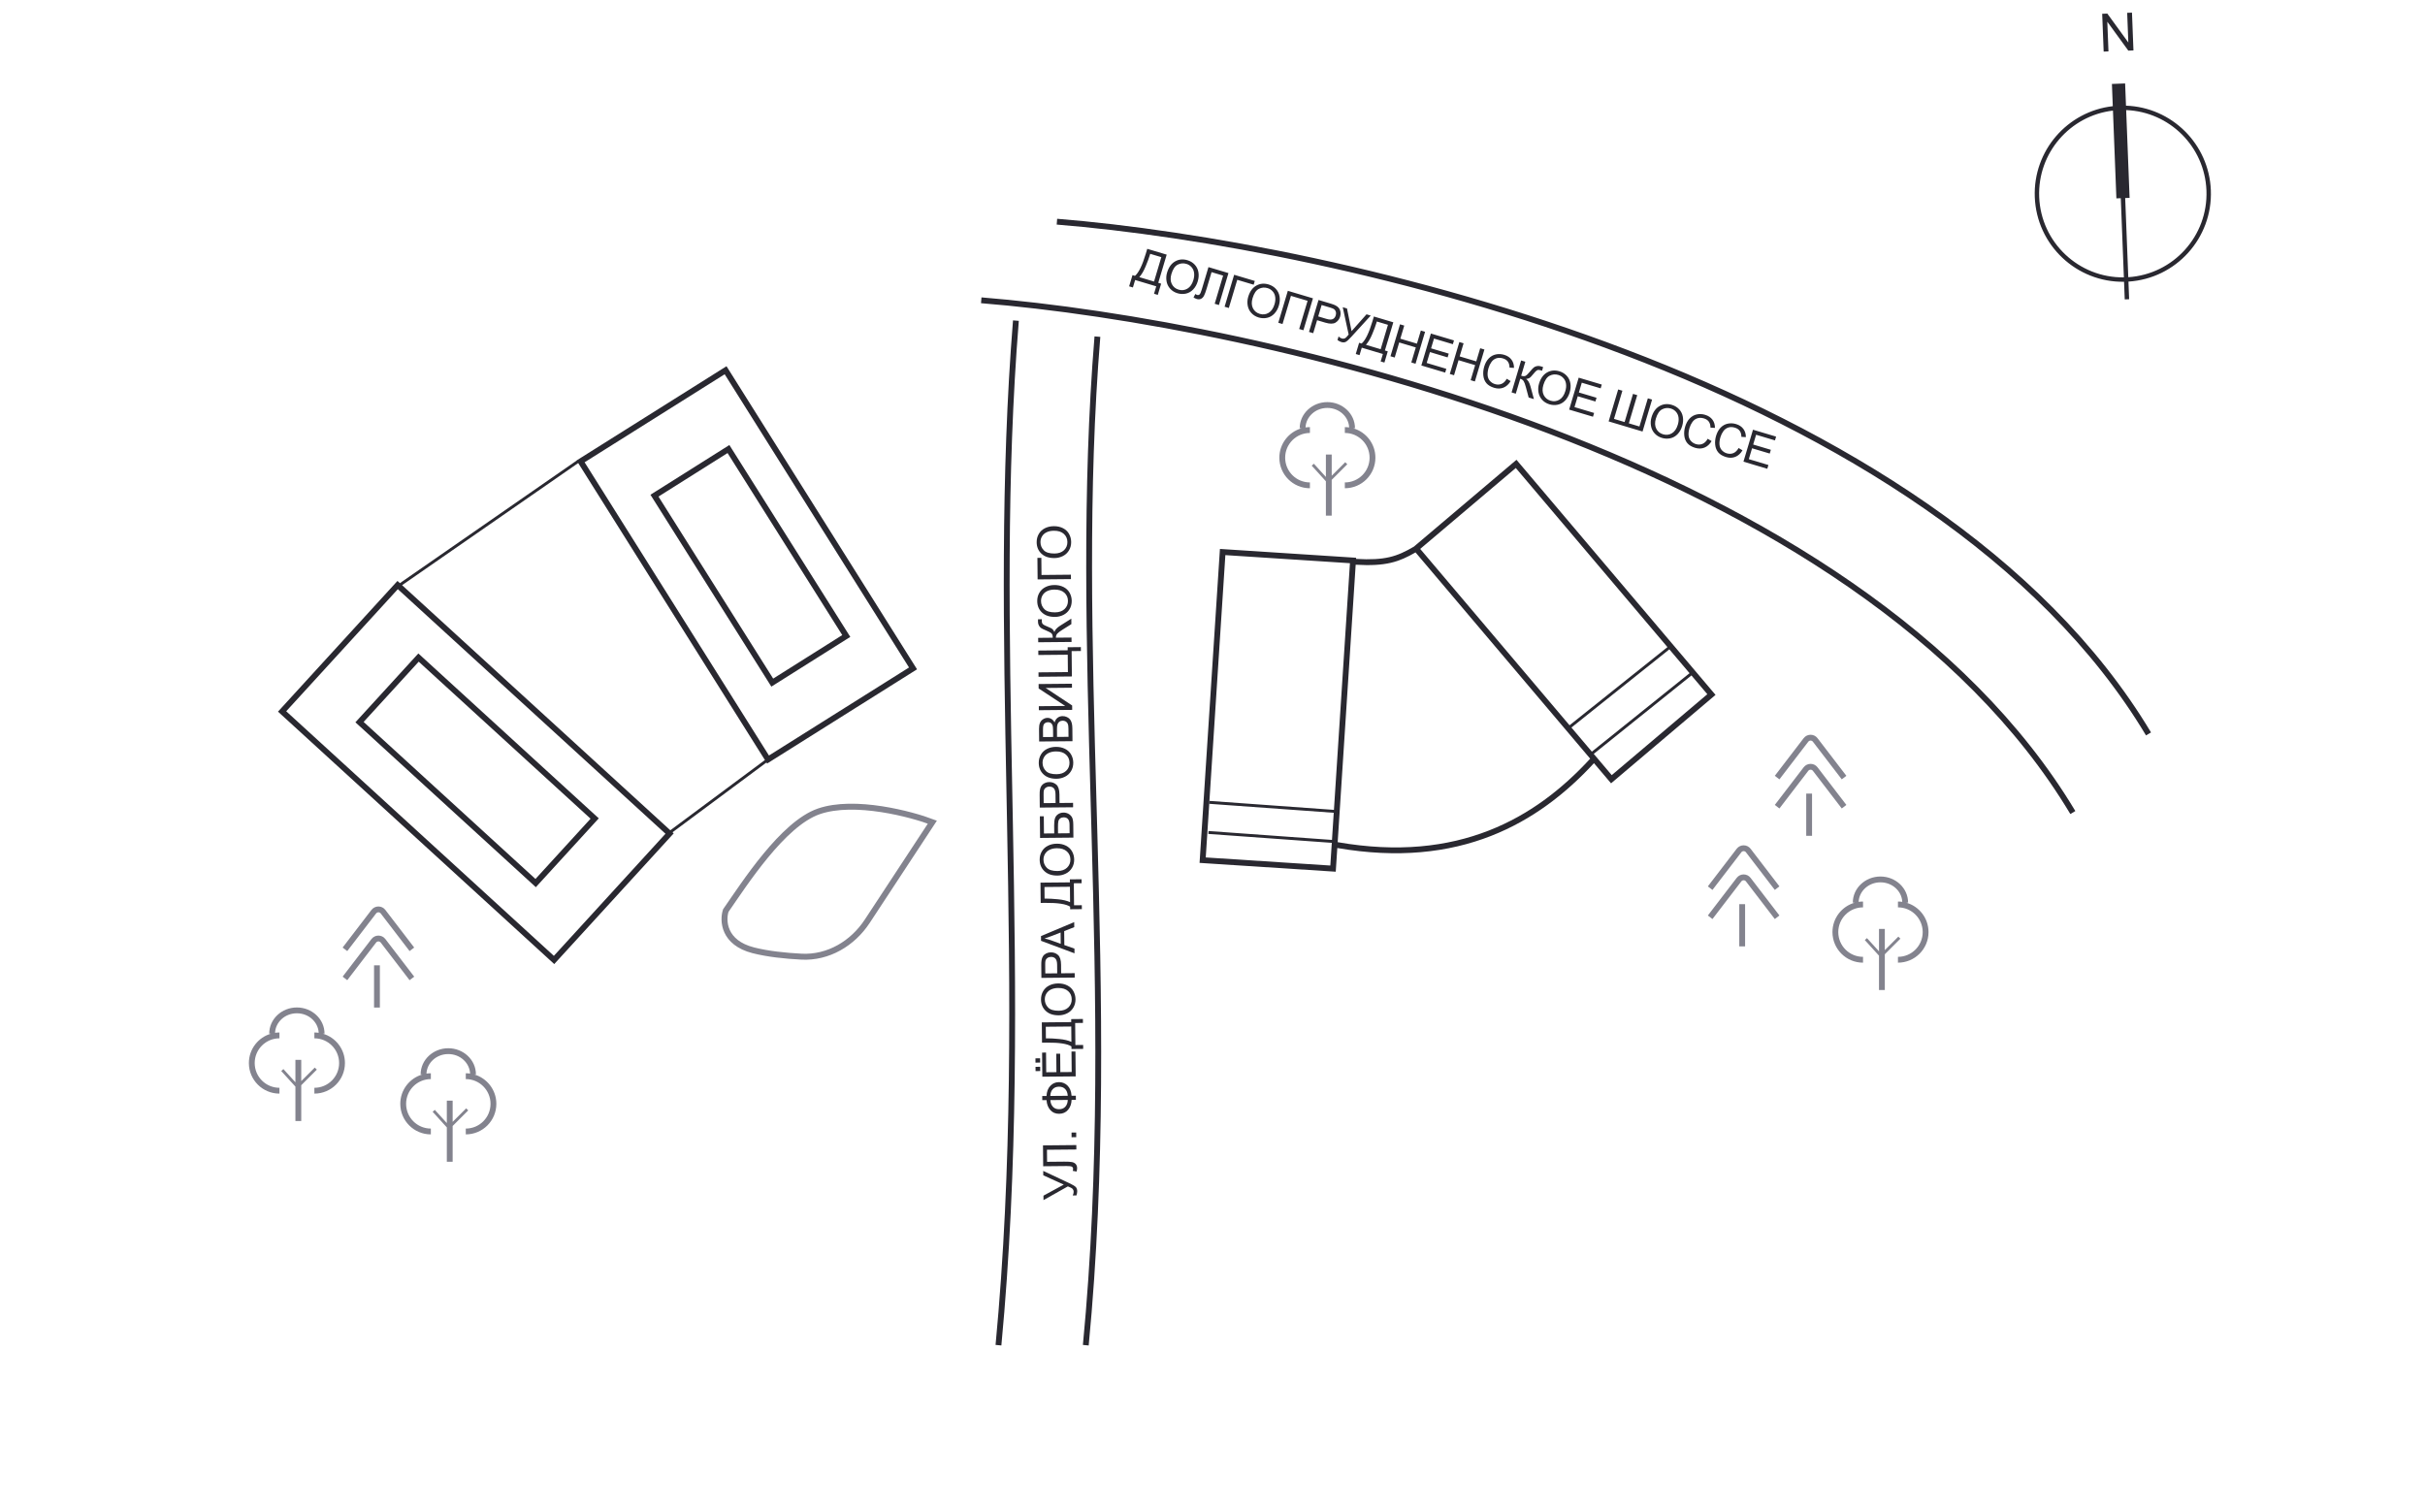 <svg width="380" height="237" viewBox="0 0 380 237" fill="none" xmlns="http://www.w3.org/2000/svg">
<g clip-path="url(#clip0_1_229)">
<path fill-rule="evenodd" clip-rule="evenodd" d="M222.547 86.029L237.527 73.347L261.293 101.419L245.948 113.671L222.547 86.029ZM246.243 114.019L249.446 117.802L264.754 105.508L261.588 101.768L246.243 114.019ZM252.561 121.482L249.74 118.15L265.049 105.856L267.541 108.8L252.561 121.482ZM221.56 85.669L221.958 85.332L236.938 72.65L237.634 72.061L238.224 72.757L268.238 108.21L268.827 108.906L268.131 109.496L253.151 122.178L252.454 122.767L251.865 122.071L249.777 119.605C245.337 124.416 240.075 128.496 233.637 131.015C226.969 133.624 219.068 134.547 209.555 132.904L209.373 135.709L209.314 136.619L208.404 136.56L188.883 135.294L187.973 135.235L191.106 86.942L191.165 86.031L192.075 86.09L211.596 87.357L212.506 87.416L212.495 87.594C214.788 87.728 216.389 87.629 217.736 87.315C219.095 86.998 220.22 86.457 221.56 85.669ZM221.815 86.576L221.851 86.618L249.183 118.903C244.796 123.676 239.62 127.694 233.304 130.165C226.785 132.716 219.023 133.629 209.615 131.989L212.436 88.505C214.779 88.642 216.479 88.545 217.944 88.203C219.354 87.874 220.523 87.323 221.815 86.576ZM192.016 87.001L211.537 88.267L209.029 126.928L189.544 125.522L189.513 125.978L208.999 127.383L208.723 131.636L189.379 130.241L189.348 130.696L208.694 132.092L208.463 135.65L188.942 134.383L192.016 87.001Z" fill="#292830"/>
<path fill-rule="evenodd" clip-rule="evenodd" d="M254.577 55.652C221.429 43.019 187.081 36.93 165.585 35.197L165.659 34.288C187.227 36.026 221.662 42.132 254.902 54.799C288.13 67.462 320.244 86.712 337.068 114.789L336.285 115.258C319.619 87.444 287.738 68.289 254.577 55.652ZM242.718 67.972C209.569 55.34 175.221 49.25 153.726 47.517L153.799 46.608C175.368 48.347 209.802 54.452 243.042 67.12C276.27 79.782 308.384 99.032 325.208 127.11L324.425 127.578C307.759 99.764 275.878 80.609 242.718 67.972ZM182.821 39.908L179.775 38.998L179.557 39.729C179.005 41.577 178.436 42.745 177.852 43.233L177.463 43.117L176.937 44.875L177.528 45.051L177.877 43.884L181.186 44.872L180.837 46.04L181.428 46.216L181.953 44.458L181.502 44.323L182.821 39.908ZM180.237 39.78L181.982 40.301L180.84 44.125L178.531 43.436C178.897 43.027 179.227 42.465 179.522 41.749C179.821 41.033 180.033 40.461 180.16 40.036L180.237 39.78ZM184.134 40.973C183.547 41.309 183.13 41.892 182.882 42.723C182.751 43.162 182.722 43.608 182.796 44.058C182.869 44.509 183.058 44.904 183.361 45.242C183.664 45.581 184.051 45.821 184.522 45.961C184.957 46.091 185.393 46.11 185.829 46.017C186.267 45.922 186.648 45.705 186.972 45.365C187.297 45.026 187.535 44.602 187.687 44.095C187.836 43.594 187.872 43.117 187.794 42.665C187.719 42.211 187.528 41.818 187.223 41.487C186.918 41.155 186.535 40.92 186.072 40.782C185.367 40.572 184.72 40.635 184.134 40.973ZM183.62 44.509C183.401 44.065 183.382 43.541 183.562 42.937C183.787 42.184 184.116 41.697 184.549 41.477C184.984 41.255 185.437 41.214 185.906 41.354C186.236 41.452 186.508 41.625 186.721 41.873C186.938 42.118 187.069 42.414 187.115 42.76C187.163 43.104 187.126 43.48 187.005 43.887C186.812 44.532 186.502 44.981 186.074 45.235C185.649 45.489 185.186 45.542 184.688 45.393C184.198 45.247 183.843 44.953 183.62 44.509ZM192.501 42.799L189.367 41.863L188.314 45.387C188.189 45.806 188.072 46.061 187.963 46.152C187.855 46.241 187.725 46.263 187.575 46.218C187.498 46.195 187.411 46.145 187.315 46.067L187.027 46.62C187.216 46.736 187.383 46.816 187.529 46.859C187.77 46.931 187.989 46.924 188.187 46.836C188.384 46.747 188.544 46.587 188.664 46.358C188.787 46.129 188.927 45.753 189.083 45.23L189.853 42.651L191.663 43.192L190.344 47.607L191.006 47.805L192.501 42.799ZM196.628 44.032L193.391 43.065L191.896 48.071L192.559 48.269L193.877 43.853L196.452 44.622L196.628 44.032ZM196.848 44.771C196.262 45.106 195.845 45.69 195.597 46.52C195.466 46.96 195.437 47.405 195.51 47.856C195.584 48.307 195.772 48.701 196.075 49.04C196.379 49.378 196.766 49.618 197.237 49.759C197.672 49.889 198.107 49.907 198.544 49.814C198.982 49.719 199.363 49.502 199.687 49.163C200.012 48.823 200.25 48.4 200.401 47.892C200.551 47.391 200.587 46.915 200.509 46.462C200.433 46.009 200.243 45.616 199.938 45.284C199.633 44.953 199.249 44.718 198.787 44.58C198.082 44.369 197.435 44.433 196.848 44.771ZM196.335 48.307C196.116 47.862 196.097 47.338 196.277 46.735C196.502 45.981 196.831 45.494 197.263 45.274C197.699 45.052 198.152 45.011 198.62 45.151C198.951 45.25 199.222 45.422 199.436 45.67C199.653 45.916 199.784 46.211 199.829 46.557C199.878 46.901 199.841 47.277 199.72 47.685C199.527 48.329 199.217 48.778 198.789 49.032C198.363 49.287 197.901 49.34 197.403 49.191C196.913 49.045 196.558 48.75 196.335 48.307ZM205.742 46.754L201.805 45.578L200.31 50.584L200.973 50.781L202.291 46.366L204.9 47.145L203.581 51.56L204.247 51.759L205.742 46.754ZM206.615 47.014L205.12 52.02L205.782 52.218L206.39 50.183L207.674 50.566C208.382 50.778 208.915 50.777 209.274 50.564C209.633 50.349 209.876 50.029 210.003 49.603C210.077 49.355 210.094 49.112 210.054 48.874C210.015 48.637 209.93 48.437 209.798 48.273C209.666 48.108 209.484 47.968 209.25 47.853C209.084 47.769 208.835 47.677 208.503 47.578L206.615 47.014ZM207.861 49.978L206.566 49.592L207.101 47.803L208.381 48.185C208.682 48.275 208.883 48.351 208.986 48.414C209.145 48.514 209.254 48.654 209.314 48.836C209.377 49.016 209.377 49.21 209.314 49.42C209.228 49.709 209.071 49.906 208.844 50.012C208.616 50.117 208.289 50.106 207.861 49.978ZM211.076 48.347L210.407 48.147L211.337 52.43C211.086 52.757 210.885 52.955 210.735 53.024C210.589 53.092 210.435 53.102 210.273 53.053C210.075 52.994 209.902 52.887 209.755 52.731L209.586 53.298C209.811 53.452 210.008 53.554 210.179 53.605C210.459 53.689 210.696 53.678 210.891 53.573C211.087 53.467 211.374 53.206 211.754 52.789L214.795 49.457L214.136 49.26L211.793 51.9L211.076 48.347ZM218.334 50.514L215.288 49.605L215.07 50.335C214.518 52.184 213.95 53.352 213.365 53.839L212.976 53.723L212.451 55.481L213.042 55.658L213.39 54.49L216.699 55.478L216.35 56.646L216.941 56.822L217.466 55.064L217.016 54.929L218.334 50.514ZM215.75 50.386L217.495 50.907L216.353 54.731L214.045 54.042C214.41 53.633 214.74 53.071 215.036 52.356C215.334 51.639 215.547 51.068 215.674 50.642L215.75 50.386ZM219.384 50.828L217.889 55.834L218.552 56.032L219.256 53.672L221.858 54.449L221.154 56.809L221.816 57.007L223.311 52.001L222.649 51.803L222.035 53.858L219.433 53.081L220.047 51.026L219.384 50.828ZM224.221 52.273L222.726 57.278L226.462 58.394L226.638 57.803L223.565 56.885L224.074 55.181L226.843 56.009L227.019 55.421L224.249 54.594L224.707 53.061L227.664 53.944L227.841 53.353L224.221 52.273ZM228.683 53.605L227.188 58.611L227.85 58.809L228.555 56.449L231.157 57.226L230.452 59.586L231.114 59.783L232.609 54.778L231.947 54.58L231.333 56.635L228.731 55.858L229.345 53.803L228.683 53.605ZM236.719 59.728L236.107 59.363C235.89 59.757 235.621 60.022 235.3 60.16C234.979 60.297 234.633 60.31 234.262 60.199C233.957 60.108 233.697 59.945 233.482 59.709C233.267 59.474 233.144 59.18 233.113 58.826C233.086 58.471 233.135 58.08 233.262 57.654C233.361 57.324 233.509 57.02 233.706 56.742C233.904 56.461 234.159 56.267 234.471 56.159C234.786 56.053 235.136 56.056 235.52 56.171C235.855 56.271 236.108 56.437 236.279 56.669C236.45 56.902 236.539 57.217 236.547 57.616L237.245 57.657C237.248 57.155 237.118 56.725 236.852 56.368C236.587 56.011 236.204 55.758 235.703 55.609C235.262 55.477 234.826 55.457 234.397 55.55C233.97 55.64 233.599 55.85 233.282 56.18C232.969 56.508 232.734 56.932 232.578 57.454C232.436 57.932 232.39 58.405 232.441 58.874C232.494 59.344 232.656 59.739 232.927 60.061C233.201 60.38 233.607 60.621 234.147 60.782C234.668 60.938 235.151 60.927 235.596 60.75C236.043 60.571 236.418 60.231 236.719 59.728ZM239.022 56.693L238.36 56.495L236.865 61.501L237.527 61.699L238.227 59.356C238.473 59.43 238.652 59.56 238.765 59.748C238.878 59.933 238.994 60.247 239.111 60.692L239.542 62.3L240.365 62.546L239.831 60.572C239.669 59.971 239.439 59.577 239.143 59.392C239.324 59.374 239.489 59.328 239.638 59.253C239.787 59.176 240.009 58.951 240.304 58.578C240.538 58.284 240.723 58.101 240.858 58.03C240.991 57.958 241.164 57.954 241.376 58.017C241.391 58.022 241.436 58.036 241.508 58.06C241.573 58.082 241.617 58.096 241.64 58.103L241.811 57.53C241.799 57.521 241.665 57.479 241.41 57.402C241.21 57.343 241.013 57.334 240.819 57.378C240.625 57.42 240.463 57.495 240.331 57.605C240.202 57.712 240.019 57.909 239.782 58.196C239.458 58.585 239.217 58.82 239.058 58.902C238.901 58.981 238.671 58.976 238.368 58.885L239.022 56.693ZM242.418 58.38C241.832 58.716 241.415 59.299 241.167 60.13C241.036 60.57 241.007 61.015 241.08 61.466C241.154 61.916 241.342 62.311 241.645 62.65C241.948 62.988 242.336 63.228 242.807 63.368C243.242 63.498 243.677 63.517 244.114 63.424C244.552 63.329 244.933 63.112 245.257 62.773C245.582 62.433 245.82 62.01 245.971 61.502C246.121 61.001 246.157 60.525 246.078 60.072C246.003 59.618 245.813 59.226 245.508 58.894C245.203 58.562 244.819 58.328 244.357 58.19C243.651 57.979 243.005 58.042 242.418 58.38ZM241.905 61.916C241.686 61.472 241.666 60.948 241.847 60.344C242.072 59.591 242.401 59.104 242.833 58.884C243.269 58.662 243.721 58.621 244.19 58.761C244.52 58.859 244.792 59.032 245.006 59.28C245.223 59.525 245.354 59.821 245.399 60.167C245.448 60.511 245.411 60.887 245.289 61.294C245.097 61.939 244.787 62.388 244.359 62.642C243.933 62.897 243.471 62.95 242.973 62.801C242.483 62.654 242.127 62.36 241.905 61.916ZM247.382 59.19L245.887 64.195L249.622 65.311L249.799 64.72L246.726 63.803L247.235 62.099L250.004 62.926L250.179 62.338L247.41 61.511L247.868 59.978L250.825 60.861L251.001 60.271L247.382 59.19ZM254.232 61.235L253.569 61.038L252.074 66.043L257.388 67.63L258.883 62.624L258.22 62.426L256.902 66.842L255.239 66.345L256.557 61.93L255.895 61.732L254.576 66.147L252.913 65.65L254.232 61.235ZM260.045 63.645C259.459 63.98 259.042 64.564 258.794 65.395C258.662 65.834 258.634 66.279 258.707 66.73C258.781 67.181 258.969 67.576 259.272 67.914C259.575 68.253 259.962 68.492 260.434 68.633C260.868 68.763 261.304 68.781 261.741 68.689C262.179 68.594 262.56 68.376 262.884 68.037C263.209 67.698 263.447 67.274 263.598 66.766C263.748 66.266 263.784 65.789 263.705 65.337C263.63 64.883 263.44 64.49 263.135 64.159C262.83 63.827 262.446 63.592 261.984 63.454C261.278 63.243 260.632 63.307 260.045 63.645ZM259.532 67.181C259.313 66.736 259.293 66.212 259.474 65.609C259.699 64.855 260.028 64.368 260.46 64.148C260.896 63.926 261.348 63.885 261.817 64.025C262.147 64.124 262.419 64.297 262.633 64.544C262.85 64.79 262.981 65.086 263.026 65.431C263.075 65.776 263.038 66.151 262.916 66.559C262.724 67.203 262.414 67.652 261.986 67.906C261.56 68.161 261.098 68.214 260.6 68.065C260.11 67.919 259.754 67.624 259.532 67.181ZM268.208 69.132L267.596 68.767C267.379 69.161 267.11 69.427 266.789 69.564C266.468 69.701 266.122 69.714 265.751 69.603C265.446 69.512 265.186 69.349 264.971 69.114C264.756 68.879 264.633 68.584 264.602 68.23C264.575 67.875 264.624 67.484 264.752 67.059C264.85 66.729 264.998 66.424 265.195 66.146C265.393 65.865 265.648 65.671 265.96 65.564C266.275 65.457 266.625 65.461 267.009 65.576C267.344 65.676 267.597 65.842 267.768 66.074C267.939 66.306 268.029 66.622 268.036 67.02L268.734 67.062C268.738 66.559 268.607 66.13 268.341 65.773C268.076 65.416 267.693 65.163 267.192 65.013C266.751 64.881 266.315 64.862 265.886 64.954C265.46 65.045 265.088 65.255 264.772 65.585C264.458 65.912 264.223 66.337 264.068 66.858C263.925 67.336 263.879 67.81 263.93 68.279C263.983 68.748 264.145 69.144 264.416 69.465C264.69 69.785 265.097 70.025 265.636 70.187C266.157 70.342 266.64 70.332 267.085 70.154C267.533 69.976 267.907 69.635 268.208 69.132ZM273.052 70.579L272.44 70.214C272.223 70.608 271.954 70.874 271.633 71.011C271.312 71.148 270.966 71.161 270.595 71.05C270.289 70.959 270.03 70.796 269.815 70.561C269.6 70.325 269.477 70.031 269.446 69.677C269.419 69.322 269.468 68.931 269.595 68.505C269.694 68.175 269.842 67.871 270.039 67.593C270.237 67.312 270.492 67.118 270.804 67.01C271.119 66.904 271.468 66.908 271.853 67.023C272.188 67.123 272.441 67.288 272.612 67.521C272.783 67.753 272.872 68.068 272.88 68.467L273.578 68.508C273.581 68.006 273.451 67.576 273.185 67.22C272.92 66.863 272.537 66.609 272.036 66.46C271.594 66.328 271.159 66.308 270.73 66.401C270.303 66.492 269.932 66.702 269.615 67.031C269.302 67.359 269.067 67.784 268.911 68.305C268.769 68.783 268.723 69.256 268.774 69.725C268.827 70.195 268.989 70.59 269.26 70.912C269.534 71.232 269.94 71.472 270.48 71.633C271.001 71.789 271.484 71.778 271.929 71.601C272.376 71.422 272.751 71.082 273.052 70.579ZM274.696 67.347L273.201 72.353L276.937 73.469L277.113 72.878L274.04 71.96L274.549 70.256L277.318 71.083L277.494 70.496L274.725 69.669L275.182 68.136L278.139 69.019L278.316 68.428L274.696 67.347Z" fill="#292830"/>
<path fill-rule="evenodd" clip-rule="evenodd" d="M91.608 72.451L113.557 58.654L142.444 104.61L120.495 118.407L91.608 72.451ZM90.35 72.164L91.122 71.679L113.071 57.881L113.844 57.396L114.329 58.168L143.217 104.124L143.702 104.897L142.93 105.382L120.981 119.179L120.208 119.665L120.106 119.503L105.384 130.439L105.571 130.61L104.955 131.283L87.465 150.42L86.85 151.094L86.176 150.478L44.235 112.147L43.562 111.531L44.177 110.858L61.667 91.721L62.282 91.047L62.663 91.395L90.362 72.184L90.35 72.164ZM90.605 72.571L63.008 91.711L104.897 129.994L105.067 130.149L105.047 130.122L119.863 119.116L119.723 118.892L90.835 72.936L90.605 72.571ZM44.85 111.473L62.34 92.336L104.282 130.668L86.792 149.805L44.85 111.473ZM65.613 103.701L56.981 113.145L83.909 137.755L92.541 128.31L65.613 103.701ZM56.308 112.53L55.692 113.203L56.366 113.819L83.293 138.429L83.967 139.044L84.582 138.371L93.214 128.926L93.829 128.253L93.156 127.637L66.228 103.027L65.555 102.412L64.94 103.085L56.308 112.53ZM103.184 77.825L114.009 71.004L131.983 99.532L121.158 106.353L103.184 77.825ZM101.926 77.539L102.698 77.053L113.523 70.232L114.295 69.746L114.781 70.518L132.755 99.046L133.241 99.818L132.47 100.304L121.644 107.125L120.872 107.611L120.386 106.839L102.412 78.311L101.926 77.539Z" fill="#292830"/>
<path d="M128.293 127.167C133.95 125.198 142.937 127.642 146.103 128.852L135.899 144.383C133.602 147.878 129.782 150.143 125.605 149.933C123.057 149.804 120.31 149.514 118.048 148.937C113.375 147.747 113.222 144.293 113.729 142.714C116.641 138.525 122.636 129.136 128.293 127.167Z" stroke="#83838E" stroke-width="0.932"/>
<path fill-rule="evenodd" clip-rule="evenodd" d="M157.719 124.465C157.237 99.286 156.764 74.599 158.74 50.211L159.649 50.285C157.678 74.626 158.149 99.27 158.632 124.461L158.632 124.461L158.632 124.462C158.659 125.889 158.687 127.318 158.714 128.748C159.216 155.425 159.576 182.719 156.915 210.867L156.006 210.781C158.662 182.691 158.304 155.444 157.801 128.766C157.774 127.331 157.747 125.897 157.719 124.465ZM170.916 125.996C170.22 101.135 169.538 76.759 171.512 52.722L172.421 52.797C170.451 76.782 171.132 101.112 171.828 125.986C171.866 127.333 171.904 128.681 171.941 130.032C172.668 156.307 173.253 183.193 170.599 210.87L169.691 210.783C172.339 183.168 171.756 156.335 171.029 130.057C170.992 128.702 170.954 127.348 170.916 125.996ZM163.511 187.39L163.518 188.088L167.336 185.935C167.722 186.079 167.97 186.212 168.081 186.334C168.189 186.454 168.244 186.599 168.245 186.767C168.247 186.974 168.196 187.171 168.091 187.357L168.682 187.351C168.763 187.092 168.802 186.873 168.801 186.694C168.798 186.402 168.717 186.179 168.559 186.023C168.401 185.868 168.066 185.67 167.555 185.43L163.475 183.509L163.481 184.197L166.695 185.656L163.511 187.39ZM163.437 179.511L163.468 182.782L167.145 182.747C167.582 182.743 167.861 182.78 167.98 182.857C168.097 182.934 168.157 183.051 168.158 183.208C168.159 183.289 168.136 183.386 168.09 183.501L168.704 183.613C168.759 183.398 168.785 183.215 168.784 183.063C168.782 182.811 168.709 182.604 168.568 182.442C168.424 182.279 168.224 182.174 167.97 182.126C167.715 182.077 167.314 182.054 166.768 182.059L164.078 182.085L164.06 180.196L168.667 180.153L168.661 179.461L163.437 179.511ZM167.918 178.232L168.649 178.225L168.642 177.494L167.911 177.501L167.918 178.232ZM163.327 172.424L163.997 172.417C164.029 173.037 164.221 173.551 164.574 173.958C164.927 174.364 165.395 174.564 165.977 174.558C166.557 174.553 167.021 174.343 167.372 173.928C167.719 173.514 167.902 172.998 167.92 172.38L168.593 172.374L168.587 171.725L167.914 171.731C167.869 171.043 167.66 170.514 167.286 170.144C166.912 169.775 166.46 169.593 165.93 169.598C165.388 169.603 164.938 169.8 164.578 170.188C164.215 170.576 164.02 171.103 163.99 171.769L163.32 171.775L163.327 172.424ZM167.319 171.737L164.582 171.763C164.604 171.307 164.733 170.951 164.971 170.697C165.206 170.443 165.528 170.314 165.937 170.31C166.352 170.306 166.68 170.432 166.92 170.686C167.16 170.94 167.293 171.291 167.319 171.737ZM164.983 173.452C164.745 173.188 164.615 172.841 164.592 172.412L167.321 172.386C167.306 172.823 167.181 173.175 166.946 173.441C166.711 173.704 166.386 173.838 165.97 173.842C165.55 173.846 165.221 173.716 164.983 173.452ZM163.334 168.746L168.559 168.696L168.522 164.798L167.905 164.803L167.935 168.011L166.157 168.027L166.13 165.138L165.517 165.143L165.544 168.033L163.944 168.048L163.915 164.963L163.299 164.968L163.334 168.746ZM162.275 167.868L163.005 167.861L162.999 167.191L162.268 167.198L162.275 167.868ZM162.262 166.539L162.993 166.532L162.986 165.862L162.256 165.869L162.262 166.539ZM163.254 160.233L163.284 163.411L164.046 163.404C165.975 163.386 167.259 163.584 167.897 163.998L167.901 164.404L169.736 164.387L169.731 163.77L168.512 163.782L168.479 160.329L169.698 160.317L169.692 159.701L167.857 159.718L167.861 160.189L163.254 160.233ZM163.894 162.739L163.877 160.918L167.868 160.88L167.891 163.289C167.392 163.061 166.757 162.911 165.987 162.84C165.214 162.767 164.606 162.732 164.161 162.736L163.894 162.739ZM163.882 158.445C164.376 158.906 165.056 159.132 165.923 159.124C166.382 159.119 166.815 159.016 167.225 158.812C167.634 158.609 167.955 158.312 168.189 157.923C168.423 157.533 168.538 157.093 168.533 156.601C168.529 156.147 168.418 155.725 168.2 155.335C167.98 154.945 167.66 154.645 167.24 154.436C166.82 154.226 166.345 154.123 165.815 154.128C165.293 154.133 164.827 154.24 164.418 154.448C164.006 154.654 163.687 154.952 163.46 155.341C163.234 155.73 163.123 156.166 163.127 156.649C163.134 157.385 163.386 157.984 163.882 158.445ZM167.412 157.891C167.052 158.232 166.557 158.405 165.927 158.411C165.141 158.418 164.578 158.248 164.24 157.9C163.899 157.549 163.727 157.129 163.722 156.639C163.719 156.295 163.804 155.984 163.977 155.707C164.148 155.427 164.392 155.215 164.709 155.069C165.023 154.921 165.393 154.845 165.818 154.841C166.491 154.835 167.011 154.998 167.38 155.332C167.749 155.664 167.936 156.09 167.941 156.61C167.946 157.121 167.77 157.548 167.412 157.891ZM163.188 153.259L168.412 153.209L168.405 152.518L166.281 152.538L166.269 151.198C166.262 150.459 166.103 149.95 165.794 149.67C165.483 149.391 165.105 149.253 164.661 149.257C164.402 149.259 164.165 149.315 163.949 149.424C163.734 149.531 163.568 149.671 163.451 149.846C163.331 150.02 163.252 150.236 163.211 150.493C163.18 150.676 163.166 150.941 163.169 151.288L163.188 153.259ZM165.652 151.193L165.665 152.544L163.798 152.562L163.785 151.225C163.782 150.912 163.795 150.697 163.825 150.58C163.873 150.399 163.975 150.253 164.131 150.142C164.284 150.029 164.47 149.972 164.689 149.969C164.991 149.967 165.225 150.058 165.393 150.244C165.562 150.43 165.648 150.747 165.652 151.193ZM163.132 147.45L168.376 149.407L168.369 148.673L166.781 148.114L166.76 145.93L168.337 145.305L168.329 144.518L163.125 146.706L163.132 147.45ZM166.199 146.149L166.216 147.92L164.678 147.361C164.347 147.243 164.013 147.152 163.678 147.089C163.96 147.005 164.32 146.878 164.758 146.708L166.199 146.149ZM163.046 138.331L163.076 141.51L163.839 141.503C165.768 141.484 167.051 141.683 167.69 142.097L167.694 142.503L169.529 142.486L169.523 141.869L168.304 141.881L168.271 138.428L169.49 138.416L169.484 137.8L167.649 137.817L167.654 138.288L163.046 138.331ZM163.686 140.838L163.669 139.017L167.66 138.979L167.683 141.388C167.184 141.16 166.55 141.01 165.779 140.939C165.006 140.866 164.398 140.831 163.954 140.835L163.686 140.838ZM163.674 136.544C164.168 137.005 164.848 137.231 165.715 137.223C166.174 137.218 166.608 137.114 167.017 136.911C167.426 136.708 167.747 136.411 167.981 136.022C168.215 135.632 168.33 135.191 168.325 134.7C168.321 134.246 168.21 133.824 167.992 133.434C167.772 133.044 167.452 132.744 167.032 132.535C166.612 132.325 166.137 132.222 165.607 132.227C165.085 132.232 164.619 132.339 164.21 132.547C163.798 132.753 163.479 133.051 163.253 133.44C163.026 133.829 162.915 134.265 162.919 134.747C162.926 135.484 163.178 136.083 163.674 136.544ZM167.204 135.99C166.844 136.331 166.349 136.504 165.719 136.51C164.933 136.517 164.371 136.347 164.032 135.998C163.692 135.648 163.519 135.228 163.514 134.738C163.511 134.394 163.596 134.083 163.769 133.806C163.94 133.526 164.184 133.313 164.501 133.168C164.815 133.02 165.185 132.944 165.611 132.94C166.283 132.934 166.804 133.097 167.173 133.431C167.542 133.763 167.729 134.189 167.734 134.709C167.738 135.22 167.562 135.647 167.204 135.99ZM162.947 127.937L162.98 131.326L168.204 131.276L168.184 129.231C168.179 128.67 168.103 128.274 167.955 128.043C167.808 127.811 167.62 127.638 167.391 127.524C167.16 127.407 166.912 127.35 166.648 127.353C166.325 127.356 166.043 127.441 165.802 127.607C165.559 127.773 165.395 127.993 165.31 128.267C165.224 128.539 165.184 128.905 165.188 129.366L165.2 130.613L163.589 130.628L163.564 127.931L162.947 127.937ZM167.596 129.208L167.609 130.59L165.795 130.608L165.786 129.685C165.782 129.226 165.803 128.902 165.849 128.711C165.894 128.521 165.989 128.371 166.133 128.263C166.277 128.155 166.457 128.099 166.673 128.097C166.977 128.095 167.206 128.186 167.36 128.372C167.514 128.556 167.592 128.835 167.596 129.208ZM162.934 126.568L168.158 126.519L168.152 125.828L166.028 125.848L166.015 124.508C166.008 123.769 165.85 123.26 165.541 122.98C165.23 122.7 164.852 122.562 164.407 122.567C164.149 122.569 163.911 122.625 163.696 122.734C163.481 122.84 163.315 122.981 163.198 123.155C163.078 123.33 162.998 123.546 162.958 123.803C162.927 123.986 162.912 124.251 162.916 124.598L162.934 126.568ZM165.399 124.503L165.412 125.854L163.544 125.871L163.532 124.535C163.529 124.221 163.542 124.006 163.572 123.89C163.62 123.708 163.722 123.563 163.878 123.452C164.031 123.339 164.217 123.281 164.436 123.279C164.737 123.276 164.972 123.368 165.14 123.554C165.308 123.74 165.395 124.056 165.399 124.503ZM163.53 121.37C164.024 121.831 164.704 122.058 165.571 122.049C166.03 122.045 166.464 121.941 166.873 121.738C167.282 121.534 167.603 121.238 167.837 120.848C168.071 120.459 168.186 120.018 168.181 119.526C168.177 119.073 168.066 118.651 167.848 118.261C167.629 117.871 167.309 117.571 166.888 117.361C166.468 117.151 165.993 117.049 165.464 117.054C164.941 117.059 164.475 117.166 164.066 117.374C163.655 117.58 163.335 117.877 163.109 118.267C162.882 118.656 162.771 119.092 162.775 119.574C162.782 120.311 163.034 120.909 163.53 121.37ZM167.06 120.817C166.7 121.157 166.205 121.331 165.575 121.337C164.789 121.344 164.227 121.174 163.888 120.825C163.548 120.474 163.375 120.054 163.37 119.565C163.367 119.221 163.452 118.91 163.625 118.632C163.796 118.353 164.04 118.14 164.357 117.995C164.672 117.847 165.041 117.771 165.467 117.767C166.139 117.76 166.66 117.924 167.029 118.258C167.398 118.59 167.585 119.015 167.59 119.536C167.595 120.046 167.418 120.473 167.06 120.817ZM162.836 116.213L168.06 116.163L168.041 114.171C168.038 113.839 168.007 113.559 167.948 113.331C167.886 113.101 167.798 112.911 167.682 112.76C167.567 112.609 167.404 112.483 167.194 112.383C166.982 112.281 166.753 112.231 166.508 112.233C166.204 112.236 165.941 112.324 165.72 112.497C165.498 112.668 165.342 112.912 165.253 113.229C165.129 112.985 164.968 112.804 164.77 112.684C164.572 112.565 164.361 112.506 164.137 112.509C163.897 112.511 163.669 112.582 163.452 112.722C163.232 112.859 163.071 113.05 162.969 113.293C162.864 113.534 162.814 113.854 162.818 114.253L162.836 116.213ZM165.014 114.371L165.025 115.501L163.446 115.516L163.436 114.472C163.433 114.096 163.455 113.831 163.503 113.676C163.55 113.521 163.639 113.402 163.771 113.317C163.901 113.233 164.052 113.19 164.226 113.188C164.409 113.187 164.561 113.23 164.683 113.319C164.805 113.406 164.893 113.537 164.947 113.713C164.989 113.845 165.011 114.065 165.014 114.371ZM167.425 114.177L167.437 115.478L165.641 115.495L165.63 114.287C165.627 113.954 165.654 113.7 165.712 113.524C165.767 113.345 165.867 113.205 166.011 113.104C166.152 113.003 166.32 112.951 166.515 112.949C166.681 112.948 166.829 112.981 166.958 113.048C167.085 113.116 167.182 113.203 167.249 113.309C167.317 113.416 167.365 113.548 167.395 113.707C167.413 113.797 167.423 113.954 167.425 114.177ZM162.784 110.679L162.79 111.306L168.014 111.257L168.007 110.565L163.854 107.821L167.981 107.782L167.975 107.155L162.751 107.205L162.757 107.899L166.921 110.64L162.784 110.679ZM162.733 105.376L162.74 106.068L167.964 106.018L167.926 102.045L169.377 102.031L169.371 101.418L167.304 101.438L167.309 101.915L162.701 101.959L162.708 102.654L167.315 102.61L167.341 105.333L162.733 105.376ZM162.682 99.967L162.689 100.658L167.913 100.609L167.906 99.918L165.462 99.941C165.459 99.684 165.531 99.474 165.677 99.311C165.82 99.148 166.086 98.945 166.476 98.702L167.886 97.815L167.878 96.956L166.149 98.049C165.623 98.382 165.315 98.717 165.225 99.056C165.155 98.888 165.062 98.743 164.947 98.624C164.829 98.503 164.548 98.358 164.105 98.186C163.754 98.049 163.525 97.927 163.417 97.818C163.309 97.712 163.254 97.549 163.252 97.328C163.252 97.311 163.253 97.265 163.254 97.189C163.256 97.12 163.257 97.074 163.257 97.05L162.658 97.056C162.653 97.07 162.652 97.21 162.655 97.476C162.657 97.685 162.707 97.876 162.806 98.049C162.903 98.221 163.023 98.354 163.167 98.448C163.308 98.539 163.55 98.656 163.893 98.797C164.361 98.993 164.657 99.154 164.782 99.281C164.904 99.408 164.967 99.629 164.97 99.945L162.682 99.967ZM163.29 96.005C163.783 96.466 164.464 96.693 165.331 96.685C165.789 96.68 166.223 96.576 166.632 96.373C167.041 96.169 167.363 95.873 167.597 95.484C167.831 95.094 167.945 94.653 167.941 94.162C167.936 93.708 167.825 93.286 167.608 92.896C167.388 92.506 167.068 92.206 166.648 91.996C166.228 91.787 165.753 91.684 165.223 91.689C164.7 91.694 164.234 91.801 163.825 92.009C163.414 92.215 163.095 92.513 162.868 92.902C162.641 93.291 162.53 93.727 162.535 94.209C162.542 94.946 162.793 95.545 163.29 96.005ZM166.82 95.452C166.459 95.793 165.964 95.966 165.335 95.972C164.548 95.979 163.986 95.809 163.648 95.46C163.307 95.11 163.134 94.69 163.13 94.2C163.127 93.856 163.212 93.545 163.385 93.268C163.555 92.988 163.799 92.775 164.116 92.63C164.431 92.482 164.801 92.406 165.226 92.402C165.898 92.396 166.419 92.559 166.788 92.893C167.157 93.225 167.344 93.651 167.349 94.171C167.354 94.682 167.177 95.109 166.82 95.452ZM162.563 87.431L162.595 90.809L167.819 90.759L167.813 90.068L163.205 90.112L163.18 87.425L162.563 87.431ZM163.202 86.783C163.696 87.244 164.376 87.471 165.243 87.462C165.702 87.458 166.136 87.354 166.545 87.151C166.954 86.947 167.275 86.651 167.509 86.261C167.743 85.872 167.858 85.431 167.853 84.939C167.849 84.486 167.738 84.064 167.52 83.674C167.3 83.284 166.98 82.984 166.56 82.774C166.14 82.564 165.665 82.462 165.135 82.467C164.613 82.472 164.147 82.579 163.738 82.787C163.326 82.993 163.007 83.29 162.781 83.68C162.554 84.069 162.443 84.505 162.447 84.987C162.454 85.724 162.706 86.322 163.202 86.783ZM166.732 86.23C166.372 86.57 165.877 86.744 165.247 86.75C164.461 86.757 163.899 86.587 163.56 86.238C163.22 85.887 163.047 85.467 163.042 84.978C163.039 84.633 163.124 84.323 163.297 84.045C163.468 83.766 163.712 83.553 164.029 83.408C164.343 83.26 164.713 83.184 165.139 83.18C165.811 83.173 166.332 83.337 166.701 83.671C167.07 84.002 167.257 84.428 167.262 84.949C167.266 85.459 167.09 85.886 166.732 86.23Z" fill="#292830"/>
<path fill-rule="evenodd" clip-rule="evenodd" d="M345.752 29.846C346.03 36.968 340.575 42.985 333.504 43.444L333.019 31.037L333.709 31.01L333.172 17.253C339.946 17.516 345.483 22.956 345.752 29.846ZM346.442 29.819C346.735 37.322 340.983 43.66 333.531 44.134L333.639 46.897L332.949 46.924L332.841 44.161C325.375 44.269 319.146 38.399 318.853 30.896C318.569 23.626 323.961 17.449 331.076 16.642L330.94 13.158L333.009 13.077L333.145 16.561C340.301 16.811 346.158 22.548 346.442 29.819ZM332.33 31.063L332.814 43.471C325.729 43.565 319.821 37.991 319.543 30.869C319.274 23.98 324.369 18.125 331.103 17.333L331.64 31.09L332.33 31.063ZM329.415 2.162L329.647 8.086L330.398 8.057L330.217 3.402L333.51 7.936L334.314 7.904L334.083 1.98L333.331 2.009L333.513 6.661L330.22 2.13L329.415 2.162Z" fill="#292830"/>
<path fill-rule="evenodd" clip-rule="evenodd" d="M204.577 66.991C204.652 65.313 206.129 63.932 207.995 63.932C209.861 63.932 211.338 65.312 211.414 66.99C211.193 66.958 210.968 66.942 210.738 66.942V67.855C212.88 67.855 214.616 69.591 214.616 71.732C214.616 73.873 212.88 75.609 210.738 75.609V76.521C213.384 76.521 215.528 74.377 215.528 71.732C215.528 69.543 214.059 67.696 212.053 67.125H212.329C212.329 64.832 210.362 63.02 207.995 63.02C205.629 63.02 203.662 64.832 203.662 67.125H203.95C201.944 67.696 200.475 69.543 200.475 71.732C200.475 74.377 202.619 76.521 205.265 76.521V75.609C203.123 75.609 201.387 73.873 201.387 71.732C201.387 69.591 203.123 67.855 205.265 67.855V66.942C205.031 66.942 204.802 66.959 204.577 66.991ZM207.768 71.234V74.747L205.884 72.675L205.546 72.981L207.768 75.425V80.813H208.68V75.205L211.122 72.763L210.799 72.44L208.68 74.56V71.234H207.768ZM282.635 115.69C283.183 114.976 284.26 114.976 284.807 115.69L289.329 121.588L288.605 122.143L284.083 116.245C283.901 116.007 283.542 116.007 283.359 116.245L278.838 122.143L278.114 121.588L282.635 115.69ZM282.635 120.253C283.183 119.538 284.26 119.538 284.807 120.253L289.329 126.151L288.605 126.706L284.083 120.808C283.901 120.57 283.542 120.57 283.359 120.808L278.838 126.706L278.114 126.151L282.635 120.253ZM283.037 124.375V130.989H283.949V124.375H283.037ZM272.144 133.018C272.692 132.304 273.768 132.304 274.316 133.018L278.838 138.916L278.114 139.471L273.592 133.573C273.409 133.335 273.051 133.335 272.868 133.573L268.346 139.471L267.622 138.916L272.144 133.018ZM272.144 137.581C272.692 136.866 273.768 136.866 274.316 137.581L278.838 143.479L278.114 144.034L273.592 138.136C273.409 137.898 273.051 137.898 272.868 138.136L268.346 144.034L267.622 143.479L272.144 137.581ZM272.546 141.703V148.317H273.458V141.703H272.546ZM294.669 138.283C292.803 138.283 291.326 139.665 291.251 141.343C291.475 141.31 291.705 141.294 291.938 141.294V142.206C289.797 142.206 288.061 143.942 288.061 146.083C288.061 148.225 289.797 149.96 291.938 149.96V150.873C289.293 150.873 287.149 148.728 287.149 146.083C287.149 143.894 288.617 142.048 290.623 141.476H290.336C290.336 139.183 292.302 137.371 294.669 137.371C297.036 137.371 299.002 139.183 299.002 141.476H298.727C300.733 142.048 302.201 143.894 302.201 146.083C302.201 148.728 300.057 150.873 297.412 150.873V149.96C299.553 149.96 301.289 148.225 301.289 146.083C301.289 143.942 299.553 142.206 297.412 142.206V141.294C297.641 141.294 297.866 141.31 298.087 141.341C298.011 139.664 296.535 138.283 294.669 138.283ZM294.441 149.098V145.586H295.353V148.911L297.473 146.792L297.795 147.114L295.353 149.556V155.165H294.441V149.777L292.22 147.333L292.557 147.026L294.441 149.098ZM60.384 142.604C59.837 141.89 58.76 141.89 58.212 142.604L53.691 148.502L54.415 149.057L58.936 143.159C59.119 142.921 59.478 142.921 59.66 143.159L64.182 149.057L64.906 148.502L60.384 142.604ZM60.384 147.167C59.837 146.452 58.76 146.452 58.212 147.167L53.691 153.065L54.415 153.62L58.936 147.722C59.119 147.484 59.478 147.484 59.66 147.722L64.182 153.62L64.906 153.065L60.384 147.167ZM58.614 157.903V151.289H59.526V157.903H58.614ZM66.828 168.257C66.903 166.579 68.379 165.198 70.246 165.198C72.112 165.198 73.588 166.578 73.664 168.255C73.443 168.224 73.218 168.208 72.989 168.208V169.12C75.13 169.12 76.866 170.856 76.866 172.997C76.866 175.139 75.13 176.875 72.989 176.875V177.787C75.634 177.787 77.778 175.643 77.778 172.997C77.778 170.808 76.309 168.962 74.303 168.391H74.579C74.579 166.098 72.613 164.285 70.246 164.285C67.879 164.285 65.912 166.098 65.912 168.391H66.2C64.194 168.962 62.725 170.808 62.725 172.997C62.725 175.643 64.87 177.787 67.515 177.787V176.875C65.374 176.875 63.638 175.139 63.638 172.997C63.638 170.856 65.374 169.12 67.515 169.12V168.208C67.282 168.208 67.052 168.225 66.828 168.257ZM70.018 172.5V176.013L68.134 173.94L67.797 174.247L70.018 176.691V182.079H70.93V176.47L73.372 174.028L73.05 173.706L70.93 175.825V172.5H70.018ZM46.52 158.807C44.654 158.807 43.177 160.188 43.102 161.866C43.327 161.834 43.556 161.817 43.789 161.817V162.73C41.648 162.73 39.912 164.465 39.912 166.607C39.912 168.748 41.648 170.484 43.789 170.484V171.396C41.144 171.396 39 169.252 39 166.607C39 164.418 40.469 162.571 42.475 162H42.187C42.187 159.707 44.154 157.895 46.52 157.895C48.887 157.895 50.854 159.707 50.854 162H50.578C52.584 162.571 54.053 164.418 54.053 166.607C54.053 169.252 51.908 171.396 49.263 171.396V170.484C51.404 170.484 53.14 168.748 53.14 166.607C53.14 164.465 51.404 162.73 49.263 162.73V161.817C49.492 161.817 49.718 161.833 49.938 161.864C49.862 160.187 48.386 158.807 46.52 158.807ZM46.292 169.622V166.109H47.205V169.435L49.324 167.315L49.647 167.638L47.205 170.08V175.688H46.292V170.3L44.071 167.857L44.408 167.55L46.292 169.622Z" fill="#83838E"/>
</g>
<defs>
<clipPath id="clip0_1_229">
<rect width="380" height="237" fill="white"/>
</clipPath>
</defs>
</svg>
